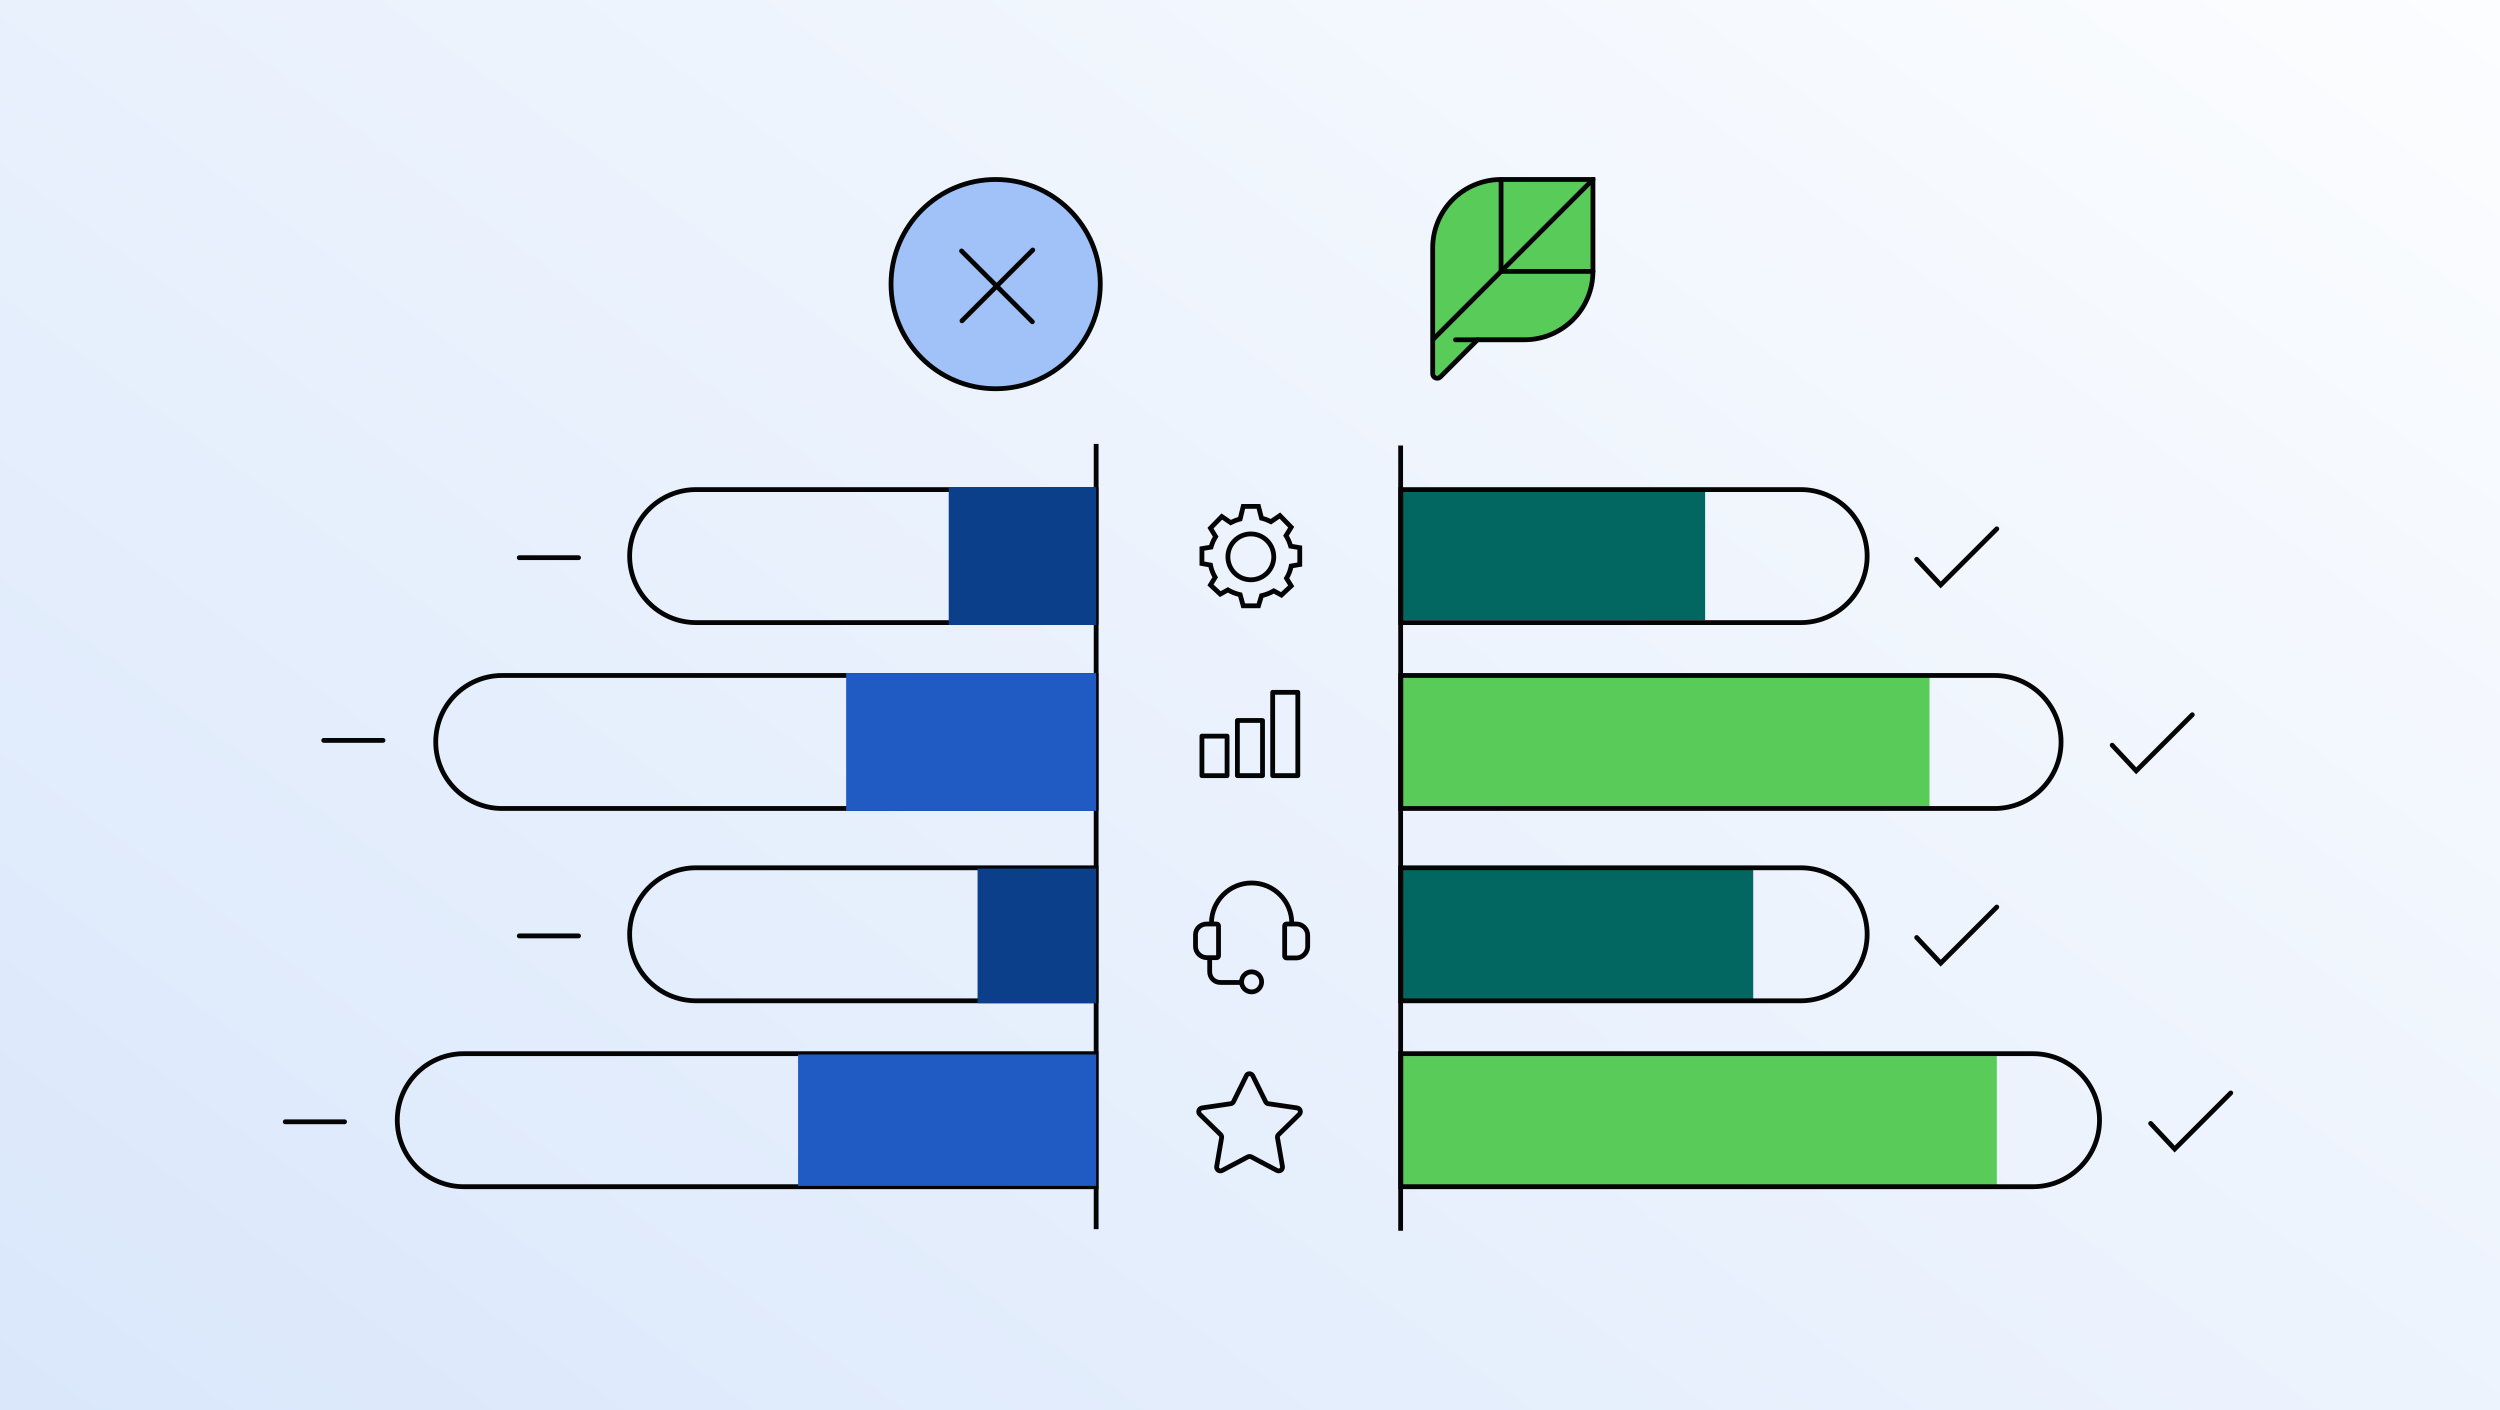 <svg xmlns="http://www.w3.org/2000/svg" width="780" height="440" viewBox="0 0 780 440" fill="none"><rect x="0" y="0" width="780" height="440" fill="#808080" stroke="none"/><rect width="780" height="440" fill="url(#paint0_linear_36_240)"></rect><path d="M532 153H437V193.5H532V153Z" fill="#026661"></path><path d="M547 271H437V312H547V271Z" fill="#026661"></path><path d="M602 211H437V251.5H602V211Z" fill="#59CB59"></path><path d="M623 329.5H437V370H623V329.5Z" fill="#59CB59"></path><path d="M377.974 288.012C377.974 281.104 383.592 275.486 390.5 275.486C397.408 275.486 403.026 281.104 403.026 288.012" stroke="#040404" stroke-width="1.5" stroke-miterlimit="10"></path><path d="M377.424 298.819V303.209C377.424 305.052 378.897 306.525 380.739 306.525H387.583" stroke="#040404" stroke-width="1.5" stroke-miterlimit="10"></path><path d="M404.499 298.878H401.367C401.091 298.878 400.815 298.602 400.815 298.325V288.838C400.815 288.562 401.091 288.286 401.367 288.286H404.499C406.341 288.286 407.999 289.852 407.999 291.786V295.47C407.907 297.22 406.341 298.878 404.499 298.878Z" stroke="#040404" stroke-width="1.5" stroke-miterlimit="10" stroke-linecap="round" stroke-linejoin="round"></path><path d="M376.5 288.286H379.632C379.908 288.286 380.184 288.562 380.184 288.838V298.233C380.184 298.51 379.908 298.786 379.632 298.786H376.5C374.658 298.786 373 297.22 373 295.286V291.602C373 289.852 374.474 288.286 376.5 288.286Z" stroke="#040404" stroke-width="1.5" stroke-miterlimit="10" stroke-linecap="round" stroke-linejoin="round"></path><path d="M390.499 309.473C392.229 309.473 393.631 308.071 393.631 306.342C393.631 304.612 392.229 303.21 390.499 303.21C388.77 303.21 387.368 304.612 387.368 306.342C387.368 308.071 388.77 309.473 390.499 309.473Z" stroke="#040404" stroke-width="1.5" stroke-miterlimit="10"></path><path d="M393.91 224.792H386.067V241.998H393.91V224.792Z" stroke="#040404" stroke-width="1.5" stroke-miterlimit="10" stroke-linecap="round" stroke-linejoin="round"></path><path d="M404.918 216H397.074V241.998H404.918V216Z" stroke="#040404" stroke-width="1.5" stroke-miterlimit="10" stroke-linecap="round" stroke-linejoin="round"></path><path d="M382.844 229.665H375V242H382.844V229.665Z" stroke="#040404" stroke-width="1.5" stroke-miterlimit="10" stroke-linecap="round" stroke-linejoin="round"></path><path d="M390.865 335.637L394.878 343.739C395.032 344.047 395.341 344.356 395.726 344.356L404.677 345.668C405.681 345.822 406.066 346.98 405.372 347.674L398.89 354.002C398.581 354.31 398.504 354.696 398.582 355.005L400.125 363.956C400.279 364.882 399.276 365.653 398.427 365.19L390.402 360.946C390.093 360.792 389.631 360.792 389.322 360.946L381.297 365.19C380.448 365.653 379.445 364.882 379.599 363.956L381.142 355.005C381.22 354.619 381.065 354.233 380.834 354.002L374.352 347.674C373.658 346.98 374.043 345.822 375.047 345.668L383.998 344.356C384.383 344.279 384.692 344.047 384.846 343.739L388.859 335.637C389.167 334.788 390.402 334.788 390.865 335.637Z" stroke="#040404" stroke-width="1.5" stroke-miterlimit="10"></path><path d="M310.643 121.287C328.672 121.287 343.287 106.672 343.287 88.643C343.287 70.615 328.672 56 310.643 56C292.615 56 278 70.615 278 88.643C278 106.672 292.615 121.287 310.643 121.287Z" fill="#A1C2F8" stroke="#040404" stroke-width="1.5" stroke-miterlimit="10"></path><path d="M300.137 100.093L322.23 78" stroke="#040404" stroke-width="1.5" stroke-linecap="round" stroke-linejoin="round"></path><path d="M322.094 100.393L300 78.299" stroke="#040404" stroke-width="1.5" stroke-linecap="round" stroke-linejoin="round"></path><path d="M468.332 56C462.673 56.002 457.248 58.252 453.247 62.254C449.247 66.256 447 71.683 447 77.341V116.601C447 116.786 447.037 116.97 447.108 117.141C447.179 117.312 447.284 117.468 447.415 117.599C447.547 117.729 447.703 117.833 447.875 117.903C448.047 117.973 448.231 118.009 448.416 118.008C448.6 118.008 448.782 117.972 448.951 117.902C449.121 117.832 449.276 117.729 449.406 117.599L460.997 106.007H475.666C478.468 106.007 481.243 105.455 483.832 104.383C486.42 103.31 488.772 101.738 490.753 99.756C492.734 97.774 494.306 95.422 495.377 92.832C496.449 90.243 496.999 87.469 496.998 84.666V56H468.332Z" fill="#59CB59" stroke="#040404" stroke-width="1.5" stroke-miterlimit="10"></path><path d="M460.999 106.009H454.127" stroke="#040404" stroke-width="1.5" stroke-linecap="round" stroke-linejoin="round"></path><path d="M468.334 56V84.675H491.118H497" fill="#59CB59"></path><path d="M468.334 56V84.675H491.118H497" stroke="#040404" stroke-width="1.5" stroke-linecap="round" stroke-linejoin="round"></path><path d="M447.161 105.844L496.996 56" stroke="#040404" stroke-width="1.5" stroke-linecap="round" stroke-linejoin="round"></path><path d="M598 174.5L605.5 182.5L623 165" stroke="#040404" stroke-width="1.5" stroke-linecap="round"></path><path d="M598 292.5L605.5 300.5L623 283" stroke="#040404" stroke-width="1.5" stroke-linecap="round"></path><path d="M659 232.5L666.5 240.5L684 223" stroke="#040404" stroke-width="1.5" stroke-linecap="round"></path><path d="M671 350.5L678.5 358.5L696 341" stroke="#040404" stroke-width="1.5" stroke-linecap="round"></path><path d="M162 174H180.5" stroke="#040404" stroke-width="1.5" stroke-linecap="round"></path><path d="M162 292H180.5" stroke="#040404" stroke-width="1.5" stroke-linecap="round"></path><path d="M101 231H119.5" stroke="#040404" stroke-width="1.5" stroke-linecap="round"></path><path d="M89 350H107.5" stroke="#040404" stroke-width="1.5" stroke-linecap="round"></path><path d="M342 138.5V383.5" stroke="#040404" stroke-width="1.5"></path><path d="M437 139V384" stroke="#040404" stroke-width="1.5"></path><path d="M196.449 173.5C196.449 162.04 205.739 152.75 217.199 152.75H341.949V194.25H217.199C205.739 194.25 196.449 184.96 196.449 173.5Z" stroke="#040404" stroke-width="1.5"></path><path d="M196.449 291.5C196.449 280.04 205.739 270.75 217.199 270.75H341.949V312.25H217.199C205.739 312.25 196.449 302.96 196.449 291.5Z" stroke="#040404" stroke-width="1.5"></path><path d="M135.949 231.5C135.949 220.04 145.239 210.75 156.699 210.75H341.949V252.25H156.699C145.239 252.25 135.949 242.96 135.949 231.5Z" stroke="#040404" stroke-width="1.5"></path><path d="M123.949 349.5C123.949 338.04 133.239 328.75 144.699 328.75H341.949V370.25H144.699C133.239 370.25 123.949 360.96 123.949 349.5Z" stroke="#040404" stroke-width="1.5"></path><path d="M582.55 173.5C582.55 162.04 573.26 152.75 561.8 152.75H437.05V194.25H561.8C573.26 194.25 582.55 184.96 582.55 173.5Z" stroke="#040404" stroke-width="1.5"></path><path d="M582.55 291.5C582.55 280.04 573.26 270.75 561.8 270.75H437.05V312.25H561.8C573.26 312.25 582.55 302.96 582.55 291.5Z" stroke="#040404" stroke-width="1.5"></path><path d="M643.05 231.5C643.05 220.04 633.76 210.75 622.3 210.75H437.05V252.25H622.3C633.76 252.25 643.05 242.96 643.05 231.5Z" stroke="#040404" stroke-width="1.5"></path><path d="M655.05 349.5C655.05 338.04 645.76 328.75 634.3 328.75H437.05V370.25H634.3C645.76 370.25 655.05 360.96 655.05 349.5Z" stroke="#040404" stroke-width="1.5"></path><path d="M387.879 158V157.25H387.289L387.15 157.823L387.879 158ZM386.925 161.936L387.098 162.666L387.546 162.56L387.654 162.113L386.925 161.936ZM392.648 158L393.374 157.811L393.228 157.25H392.648V158ZM393.602 161.67L392.876 161.859L392.99 162.296L393.43 162.4L393.602 161.67ZM396.529 162.769L396.178 163.432L396.578 163.644L396.951 163.389L396.529 162.769ZM399.325 160.862L399.863 160.338L399.423 159.887L398.903 160.242L399.325 160.862ZM402.854 164.486L403.494 164.879L403.799 164.381L403.392 163.963L402.854 164.486ZM401.233 167.127L400.594 166.734L400.349 167.132L400.599 167.527L401.233 167.127ZM402.686 170.4L401.964 170.601L402.092 171.061L402.562 171.14L402.686 170.4ZM405.525 170.877H406.275V170.242L405.649 170.137L405.525 170.877ZM405.525 176.123L405.657 176.861L406.275 176.751V176.123H405.525ZM402.854 176.6L402.723 175.862L402.217 175.952L402.118 176.457L402.854 176.6ZM401.391 180.415L400.75 180.027L400.513 180.418L400.752 180.808L401.391 180.415ZM402.854 182.8L403.367 183.347L403.813 182.929L403.494 182.408L402.854 182.8ZM399.802 185.662L399.441 186.319L399.918 186.581L400.315 186.209L399.802 185.662ZM397.418 184.35L397.779 183.693L397.402 183.485L397.033 183.706L397.418 184.35ZM393.602 185.84L393.445 185.106L393.012 185.199L392.884 185.623L393.602 185.84ZM392.648 189V189.75H393.205L393.366 189.217L392.648 189ZM387.879 189L387.156 189.199L387.308 189.75H387.879V189ZM386.925 185.54L387.648 185.341L387.527 184.902L387.082 184.807L386.925 185.54ZM383.11 184.05L383.495 183.407L383.125 183.186L382.748 183.393L383.11 184.05ZM380.725 185.362L380.212 185.909L380.61 186.282L381.087 186.019L380.725 185.362ZM377.673 182.501L377.034 182.108L376.714 182.63L377.16 183.048L377.673 182.501ZM379.136 180.116L379.775 180.508L380.014 180.119L379.778 179.728L379.136 180.116ZM377.673 176.301L378.409 176.157L378.311 175.653L377.805 175.562L377.673 176.301ZM375.002 175.824L374.252 175.824L374.252 176.452L374.87 176.562L375.002 175.824ZM375 171.176L374.876 170.436L374.25 170.541L374.25 171.176L375 171.176ZM377.839 170.699L377.963 171.439L378.434 171.36L378.562 170.9L377.839 170.699ZM379.292 167.426L379.926 167.826L380.176 167.431L379.931 167.033L379.292 167.426ZM377.671 164.785L377.133 164.262L376.726 164.68L377.032 165.178L377.671 164.785ZM381.2 161.16L381.623 160.541L381.102 160.186L380.663 160.637L381.2 161.16ZM383.997 163.068L383.574 163.688L383.947 163.942L384.347 163.731L383.997 163.068ZM387.15 157.823L386.196 161.76L387.654 162.113L388.608 158.177L387.15 157.823ZM392.648 157.25H387.879V158.75H392.648V157.25ZM394.328 161.481L393.374 157.811L391.922 158.189L392.876 161.859L394.328 161.481ZM396.879 162.106C395.91 161.594 394.869 161.199 393.775 160.94L393.43 162.4C394.398 162.629 395.32 162.978 396.178 163.432L396.879 162.106ZM398.903 160.242L396.106 162.15L396.951 163.389L399.748 161.481L398.903 160.242ZM403.392 163.963L399.863 160.338L398.788 161.385L402.317 165.009L403.392 163.963ZM401.872 167.519L403.494 164.879L402.215 164.094L400.594 166.734L401.872 167.519ZM403.408 170.199C403.062 168.957 402.539 167.79 401.867 166.726L400.599 167.527C401.194 168.47 401.657 169.503 401.964 170.601L403.408 170.199ZM405.649 170.137L402.81 169.66L402.562 171.14L405.401 171.617L405.649 170.137ZM406.275 176.123V170.877H404.775V176.123H406.275ZM402.986 177.338L405.657 176.861L405.393 175.385L402.723 175.862L402.986 177.338ZM402.033 180.804C402.769 179.587 403.302 178.223 403.591 176.743L402.118 176.457C401.864 177.764 401.394 178.962 400.75 180.027L402.033 180.804ZM403.494 182.408L402.031 180.023L400.752 180.808L402.215 183.192L403.494 182.408ZM400.315 186.209L403.367 183.347L402.341 182.253L399.289 185.114L400.315 186.209ZM397.056 185.007L399.441 186.319L400.164 185.004L397.779 183.693L397.056 185.007ZM393.759 186.573C395.215 186.261 396.578 185.725 397.802 184.993L397.033 183.706C395.952 184.352 394.744 184.828 393.445 185.106L393.759 186.573ZM393.366 189.217L394.32 186.056L392.884 185.623L391.93 188.783L393.366 189.217ZM387.879 189.75H392.648V188.25H387.879V189.75ZM386.202 185.74L387.156 189.199L388.602 188.801L387.648 185.341L386.202 185.74ZM382.725 184.694C383.95 185.426 385.312 185.962 386.768 186.274L387.082 184.807C385.784 184.529 384.575 184.052 383.495 183.407L382.725 184.694ZM381.087 186.019L383.471 184.707L382.748 183.393L380.364 184.705L381.087 186.019ZM377.16 183.048L380.212 185.909L381.238 184.815L378.186 181.953L377.16 183.048ZM378.497 179.724L377.034 182.108L378.312 182.893L379.775 180.508L378.497 179.724ZM376.937 176.444C377.225 177.923 377.758 179.287 378.494 180.504L379.778 179.728C379.133 178.662 378.664 177.464 378.409 176.157L376.937 176.444ZM374.87 176.562L377.541 177.039L377.805 175.562L375.134 175.085L374.87 176.562ZM374.25 171.176L374.252 175.824L375.752 175.823L375.75 171.175L374.25 171.176ZM377.715 169.959L374.876 170.436L375.124 171.915L377.963 171.439L377.715 169.959ZM378.658 167.025C377.986 168.089 377.463 169.256 377.117 170.497L378.562 170.9C378.868 169.802 379.331 168.769 379.926 167.826L378.658 167.025ZM377.032 165.178L378.653 167.818L379.931 167.033L378.31 164.393L377.032 165.178ZM380.663 160.637L377.133 164.262L378.208 165.308L381.737 161.684L380.663 160.637ZM384.419 162.449L381.623 160.541L380.777 161.78L383.574 163.688L384.419 162.449ZM386.753 161.206C385.646 161.468 384.602 161.9 383.646 162.405L384.347 163.731C385.219 163.27 386.142 162.892 387.098 162.666L386.753 161.206ZM396.665 173.738C396.665 177.275 393.798 180.142 390.262 180.142V181.642C394.627 181.642 398.165 178.104 398.165 173.738H396.665ZM390.262 167.335C393.798 167.335 396.665 170.202 396.665 173.738H398.165C398.165 169.373 394.627 165.835 390.262 165.835V167.335ZM383.858 173.738C383.858 170.202 386.725 167.335 390.262 167.335V165.835C385.896 165.835 382.358 169.373 382.358 173.738H383.858ZM390.262 180.142C386.725 180.142 383.858 177.275 383.858 173.738H382.358C382.358 178.104 385.896 181.642 390.262 181.642V180.142Z" fill="#040404"></path><path d="M264 210H342V253H264V210Z" fill="#205BC3"></path><path d="M249 329H342V370H249V329Z" fill="#205BC3"></path><path d="M296 152H342V195H296V152Z" fill="#0C3F89"></path><path d="M305 271H342V313H305V271Z" fill="#0C3F89"></path><defs><linearGradient id="paint0_linear_36_240" x1="-215.5" y1="834.5" x2="570" y2="-245.5" gradientUnits="userSpaceOnUse"><stop stop-color="#C7DBF9"></stop><stop offset="1" stop-color="white"></stop></linearGradient></defs></svg>